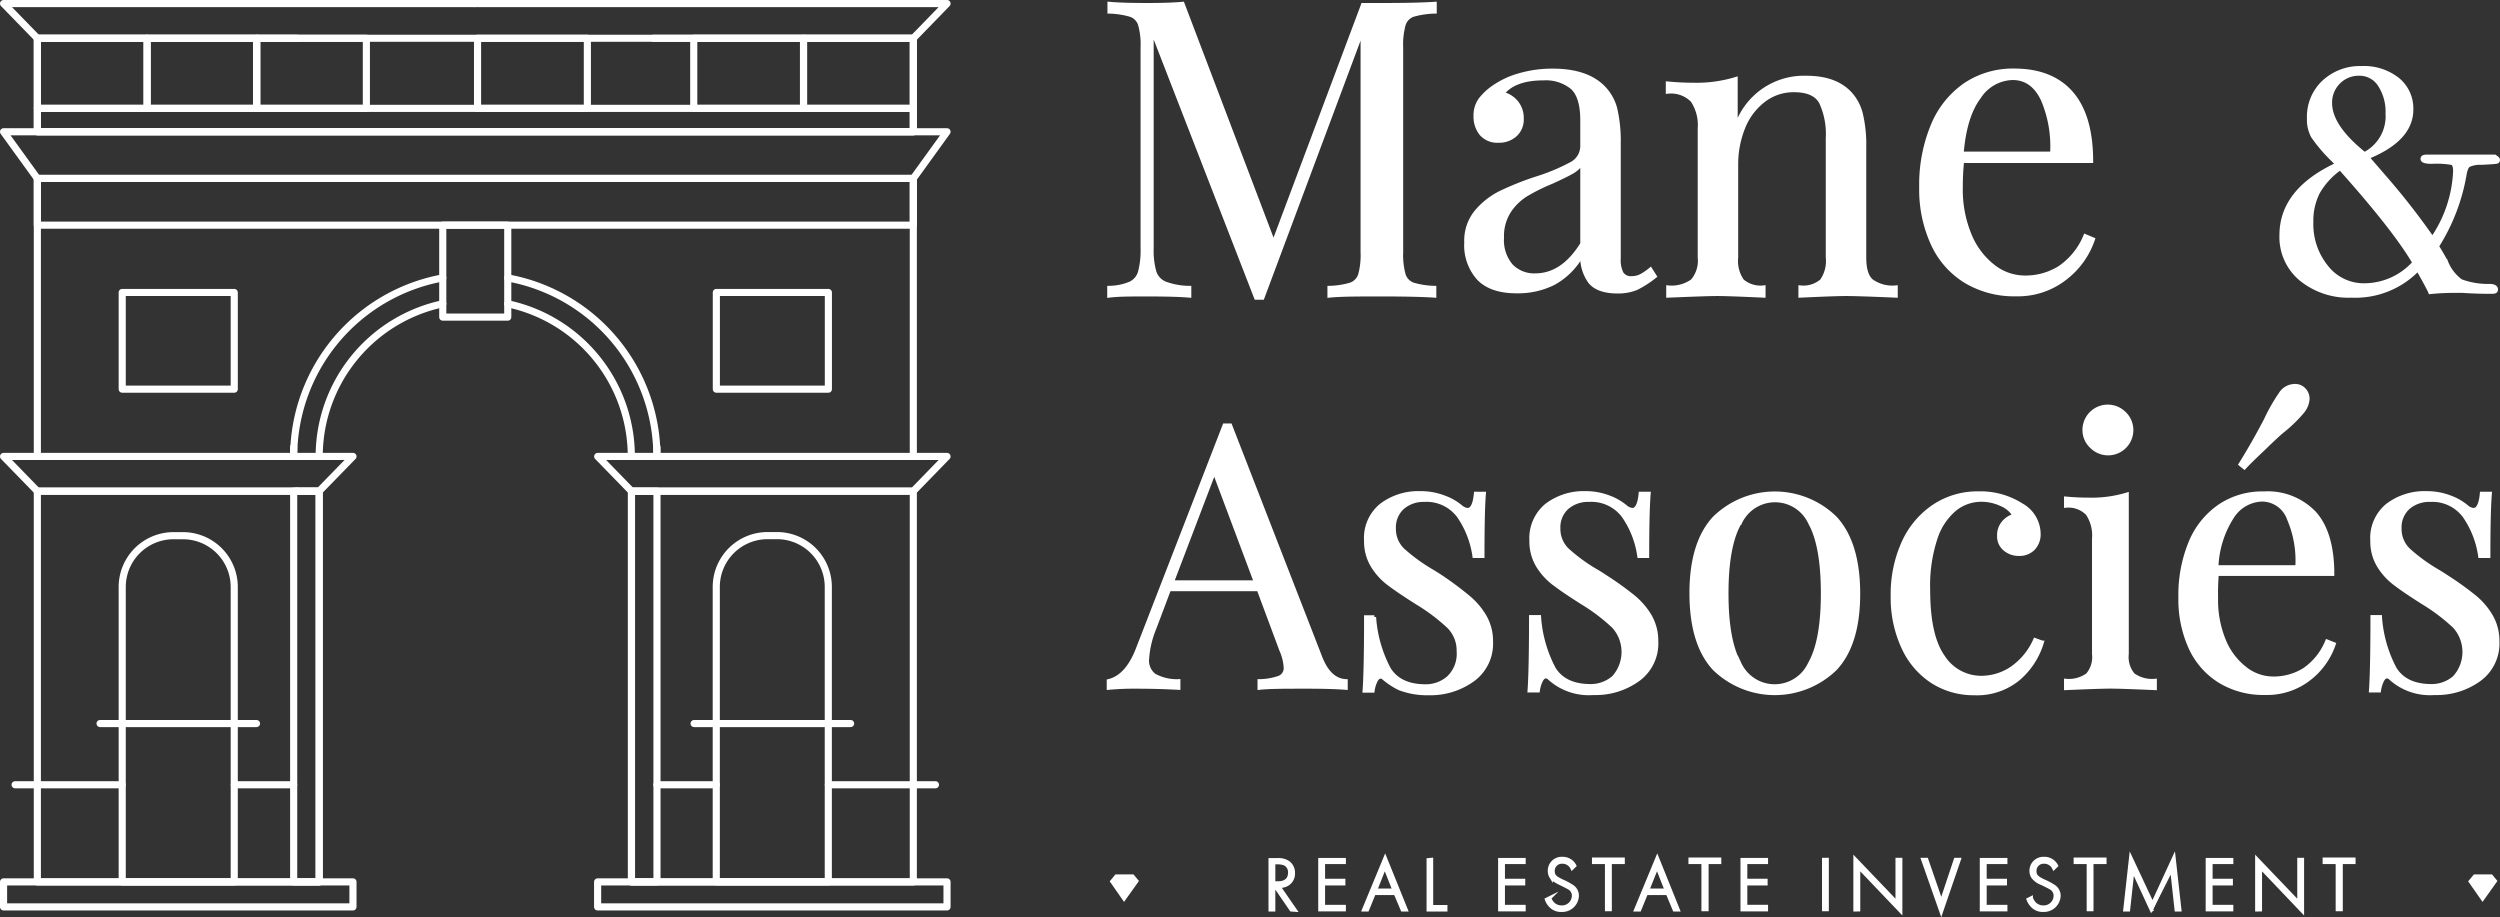<svg xmlns="http://www.w3.org/2000/svg" viewBox="0 0 350.81 128.7"><rect x="0" y="0" width="350.81" height="128.7" fill="#333333" stroke="none"/><defs><style>.cls-1{fill:none;stroke-linecap:round;stroke-linejoin:round;}.cls-1,.cls-2{stroke:#fff;}.cls-2,.cls-3{fill:#fff;}.cls-2{stroke-miterlimit:10;stroke-width:0.5px;}</style></defs><g id="Calque_2" data-name="Calque 2"><g id="Camel_BG"><g id="_03" data-name="03"><g id="visual"><rect class="cls-1" x="0.5" y="123.75" width="49.03" height="3.51"/><polyline class="cls-1" points="41.21 64.05 0.5 64.05 5.24 68.92 41.21 68.92 41.68 68.92"/><polyline class="cls-1" points="66.58 0.5 0.5 0.5 5.24 5.37 41.21 5.37 41.68 5.37"/><polyline class="cls-1" points="91.71 5.37 92.18 5.37 128.16 5.37 132.89 0.5 66.58 0.5"/><rect class="cls-1" x="5.24" y="68.92" width="39.55" height="54.83"/><path class="cls-1" d="M24.35,75.17h1.32a7.2,7.2,0,0,1,7.2,7.2v41.38a0,0,0,0,1,0,0H17.15a0,0,0,0,1,0,0V82.37A7.2,7.2,0,0,1,24.35,75.17Z"/><rect class="cls-1" x="41.21" y="68.92" width="3.58" height="54.83"/><line class="cls-1" x1="41.21" y1="110.12" x2="32.88" y2="110.12"/><line class="cls-1" x1="17.15" y1="110.12" x2="2.12" y2="110.12"/><line class="cls-1" x1="32.88" y1="101.53" x2="17.15" y2="101.53"/><line class="cls-1" x1="17.15" y1="101.53" x2="14.04" y2="101.53"/><line class="cls-1" x1="35.99" y1="101.53" x2="32.88" y2="101.53"/><rect class="cls-1" x="83.87" y="123.75" width="49.03" height="3.51" transform="translate(216.76 251.01) rotate(-180)"/><polygon class="cls-1" points="88.61 68.92 128.16 68.92 132.89 64.05 83.87 64.05 88.61 68.92"/><polyline class="cls-1" points="128.16 25.04 132.89 18.49 81.57 18.49 0.5 18.49 5.24 25.04"/><rect class="cls-1" x="88.6" y="68.92" width="39.55" height="54.83" transform="translate(216.76 192.67) rotate(-180)"/><path class="cls-1" d="M100.52,75.17h15.73a0,0,0,0,1,0,0v41.38a7.2,7.2,0,0,1-7.2,7.2h-1.32a7.2,7.2,0,0,1-7.2-7.2V75.17a0,0,0,0,1,0,0Z" transform="translate(216.76 198.91) rotate(-180)"/><rect class="cls-1" x="88.6" y="68.92" width="3.58" height="54.83" transform="translate(180.79 192.67) rotate(-180)"/><line class="cls-1" x1="100.52" y1="110.12" x2="92.18" y2="110.12"/><line class="cls-1" x1="131.27" y1="110.12" x2="116.24" y2="110.12"/><line class="cls-1" x1="116.24" y1="101.53" x2="100.52" y2="101.53"/><line class="cls-1" x1="116.24" y1="101.53" x2="119.36" y2="101.53"/><line class="cls-1" x1="97.4" y1="101.53" x2="100.52" y2="101.53"/><polyline class="cls-1" points="128.16 64.05 128.16 25.04 51.83 25.04 5.24 25.04 5.24 64.05"/><line class="cls-1" x1="41.21" y1="64.05" x2="41.21" y2="62.73"/><line class="cls-1" x1="92.18" y1="64.05" x2="92.18" y2="62.73"/><path class="cls-1" d="M71.25,39A25.49,25.49,0,0,1,92.18,64.05"/><path class="cls-1" d="M62.13,39A25.51,25.51,0,0,0,41.21,64.05h8.32l-4.74,4.87H41.68"/><path class="cls-1" d="M71.25,42.63A21.9,21.9,0,0,1,88.59,64.05"/><path class="cls-1" d="M44.79,64.05A21.9,21.9,0,0,1,62.13,42.63"/><rect class="cls-1" x="5.24" y="25.04" width="122.92" height="6.56"/><rect class="cls-1" x="62.13" y="31.6" width="9.12" height="12.9"/><rect class="cls-1" x="17.15" y="41.04" width="15.72" height="13.57"/><rect class="cls-1" x="100.52" y="41.04" width="15.72" height="13.57"/><rect class="cls-1" x="5.24" y="5.37" width="122.92" height="13.11"/><rect class="cls-1" x="5.24" y="15.21" width="122.92" height="3.28"/><rect class="cls-1" x="67.01" y="5.37" width="15.41" height="9.84"/><rect class="cls-1" x="97.35" y="5.37" width="15.41" height="9.84"/><rect class="cls-1" x="112.75" y="5.37" width="15.41" height="9.84"/><rect class="cls-1" x="5.24" y="5.37" width="15.41" height="9.84"/><rect class="cls-1" x="20.64" y="5.37" width="15.41" height="9.84"/><rect class="cls-1" x="36" y="5.37" width="15.41" height="9.84"/></g><g id="tagline"><path class="cls-2" d="M181.2,127.66l-2.28-3.33h-.21v3.33h-.46v-7h1a2.44,2.44,0,0,1,1.49.36,1.75,1.75,0,0,1,.73,1.51,1.71,1.71,0,0,1-1.18,1.71,2.85,2.85,0,0,1-.87.13l2.3,3.33Zm-2.49-3.75h.68c1,0,1.6-.53,1.6-1.43a1.33,1.33,0,0,0-.62-1.23,2.5,2.5,0,0,0-1.08-.21h-.58Z"/><path class="cls-2" d="M188.61,121h-2.92v2.56h2.85V124h-2.85v3.22h2.92v.42h-3.38v-7h3.38Z"/><path class="cls-2" d="M195.81,125.35h-3l-.94,2.31h-.5l3-7.25,2.93,7.25h-.51Zm-.17-.42-1.32-3.34L193,124.93Z"/><path class="cls-2" d="M200.86,120.62v6.62h2v.42h-2.43v-7Z"/><path class="cls-2" d="M213.84,121h-2.91v2.56h2.85V124h-2.85v3.22h2.91v.42h-3.37v-7h3.37Z"/><path class="cls-2" d="M220.61,121.81a1.5,1.5,0,0,0-1.38-.86,1.25,1.25,0,0,0-1.31,1.31c0,.76.53,1,1.24,1.36a8.86,8.86,0,0,1,1.4.74,1.54,1.54,0,0,1,.75,1.36,2.1,2.1,0,0,1-2.2,2,2,2,0,0,1-1.63-.73,2.25,2.25,0,0,1-.45-.77l.4-.2a2.22,2.22,0,0,0,.38.68,1.67,1.67,0,0,0,1.31.6,1.63,1.63,0,0,0,1.7-1.62,1.23,1.23,0,0,0-.68-1.11c-.2-.12-.61-.33-1.19-.61s-1-.53-1.29-.93a1.51,1.51,0,0,1-.22-.8,1.7,1.7,0,0,1,1.8-1.75,1.87,1.87,0,0,1,1.71,1Z"/><path class="cls-2" d="M225.93,121v6.62h-.47V121h-1.82v-.42h4.11V121Z"/><path class="cls-2" d="M234,125.35h-3l-.94,2.31h-.51l3-7.25,2.92,7.25h-.51Zm-.16-.42-1.32-3.34-1.34,3.34Z"/><path class="cls-2" d="M239.51,121v6.62H239V121h-1.82v-.42h4.11V121Z"/><path class="cls-2" d="M247.85,121h-2.91v2.56h2.85V124h-2.85v3.22h2.91v.42h-3.37v-7h3.37Z"/><path class="cls-2" d="M256.38,120.62v7h-.46v-7Z"/><path class="cls-2" d="M260.32,127.66v-7.11l5.91,6.18v-6.11h.47v7.22l-5.91-6.19v6Z"/><path class="cls-2" d="M270.34,120.62l2.07,6,2-6h.5l-2.51,7.32-2.57-7.32Z"/><path class="cls-2" d="M281.44,121h-2.91v2.56h2.85V124h-2.85v3.22h2.91v.42h-3.38v-7h3.38Z"/><path class="cls-2" d="M288.21,121.81a1.5,1.5,0,0,0-1.38-.86,1.25,1.25,0,0,0-1.31,1.31c0,.76.53,1,1.23,1.36a8.6,8.6,0,0,1,1.41.74,1.56,1.56,0,0,1,.75,1.36,2.11,2.11,0,0,1-2.2,2,2,2,0,0,1-1.63-.73,2.51,2.51,0,0,1-.46-.77l.4-.2a2.73,2.73,0,0,0,.38.68,1.71,1.71,0,0,0,1.32.6,1.63,1.63,0,0,0,1.7-1.62,1.25,1.25,0,0,0-.69-1.11c-.2-.12-.61-.33-1.19-.61a2.75,2.75,0,0,1-1.29-.93,1.61,1.61,0,0,1-.22-.8,1.71,1.71,0,0,1,1.81-1.75,1.88,1.88,0,0,1,1.71,1Z"/><path class="cls-2" d="M293.52,121v6.62h-.46V121h-1.83v-.42h4.12V121Z"/><path class="cls-2" d="M298.19,127.66l.81-7.28,3.05,6.51,3-6.51.81,7.28h-.47l-.62-5.66s-2.75,5.91-2.76,5.91L299.28,122l-.62,5.66Z"/><path class="cls-2" d="M313.14,121h-2.91v2.56h2.85V124h-2.85v3.22h2.91v.42h-3.38v-7h3.38Z"/><path class="cls-2" d="M316.7,127.66v-7.11l5.91,6.18v-6.11h.46v7.22l-5.9-6.19v6Z"/><path class="cls-2" d="M328.5,121v6.62H328V121h-1.83v-.42h4.12V121Z"/><polygon class="cls-3" points="348.36 126.56 346.34 123.67 347.15 122.7 349.69 122.7 350.45 123.62 348.36 126.56"/><polygon class="cls-3" points="157.73 126.56 155.72 123.67 156.52 122.7 159.06 122.7 159.82 123.62 157.73 126.56"/></g><g id="brand"><path class="cls-2" d="M198.27,2.12A2.09,2.09,0,0,0,197,3.46a10.41,10.41,0,0,0-.35,3.18V35.38a10.41,10.41,0,0,0,.35,3.18,2.09,2.09,0,0,0,1.3,1.34,11.37,11.37,0,0,0,3,.46v1.16c-1.78-.12-4.24-.17-7.36-.17-3.33,0-5.8,0-7.42.17V40.36a11.28,11.28,0,0,0,3-.46,2.11,2.11,0,0,0,1.31-1.34,10.49,10.49,0,0,0,.34-3.18V4.32l-14,37.49h-.93l-14.6-37.6V34.8a11.1,11.1,0,0,0,.38,3.36,2.58,2.58,0,0,0,1.48,1.59,9.87,9.87,0,0,0,3.42.61v1.16c-1.4-.12-3.37-.17-5.91-.17-2.32,0-4.12,0-5.39.17V40.36a7.91,7.91,0,0,0,3-.61,2.51,2.51,0,0,0,1.33-1.62,12.06,12.06,0,0,0,.35-3.33V6.64a10.41,10.41,0,0,0-.35-3.18,2.07,2.07,0,0,0-1.3-1.34,11.77,11.77,0,0,0-3-.46V.5c1.27.12,3.07.17,5.39.17,2,0,3.64-.05,4.92-.17l12.75,33.55L191.23.67H194c3.12,0,5.58-.05,7.36-.17V1.66A11.79,11.79,0,0,0,198.27,2.12Z"/><path class="cls-2" d="M207.48,39.1A7,7,0,0,1,205.72,34a6.4,6.4,0,0,1,1.42-4.29,10.59,10.59,0,0,1,3.36-2.66A41.66,41.66,0,0,1,215.63,25a27.31,27.31,0,0,0,4.8-2,2.8,2.8,0,0,0,1.57-2.5V16.88c0-2.24-.48-3.77-1.42-4.6a5.83,5.83,0,0,0-4-1.25c-2.7,0-4.62.7-5.73,2.09a3.7,3.7,0,0,1,1.94,1.21,3.48,3.48,0,0,1,.78,2.32,2.93,2.93,0,0,1-.93,2.29,3.4,3.4,0,0,1-2.37.84,3,3,0,0,1-2.44-1,3.84,3.84,0,0,1-.81-2.47,3.86,3.86,0,0,1,.67-2.32,8.28,8.28,0,0,1,2-1.85,11.94,11.94,0,0,1,3.53-1.62,16.57,16.57,0,0,1,4.69-.64c3,0,5.29.72,6.84,2.14a6.63,6.63,0,0,1,1.94,3.22,20.17,20.17,0,0,1,.49,4.95V36.29a4.06,4.06,0,0,0,.41,2.09A1.53,1.53,0,0,0,229,39a2.78,2.78,0,0,0,1.3-.32,8.58,8.58,0,0,0,1.31-.9l.63,1a14.54,14.54,0,0,1-2.57,1.66,6.65,6.65,0,0,1-2.7.49c-1.85,0-3.15-.47-3.88-1.39a6,6,0,0,1-1.1-3.77,10,10,0,0,1-4,4,11.16,11.16,0,0,1-5.1,1.14Q209.26,40.93,207.48,39.1ZM222,34.21V22.85a4.06,4.06,0,0,1-1.45,1.33c-.62.35-1.57.81-2.84,1.39a26.11,26.11,0,0,0-3.56,1.77,7.75,7.75,0,0,0-2.35,2.29,6.44,6.44,0,0,0-1,3.71,5.51,5.51,0,0,0,1.27,3.94,4.47,4.47,0,0,0,3.36,1.33Q219.28,38.61,222,34.21Z"/><path class="cls-2" d="M259.6,13.08A6.58,6.58,0,0,1,261.16,16a18.87,18.87,0,0,1,.47,4.69V36.13c0,1.59.32,2.68,1,3.27a5,5,0,0,0,3.42.9v1.22q-5.32-.23-6.95-.23t-6.49.23V40.3a3.93,3.93,0,0,0,3-.9,4.8,4.8,0,0,0,.84-3.27V19.39a10.59,10.59,0,0,0-.93-5c-.61-1.13-1.87-1.7-3.76-1.7a6.84,6.84,0,0,0-4.23,1.39,8.94,8.94,0,0,0-2.87,3.79,13.8,13.8,0,0,0-1,5.36V36.13a4.8,4.8,0,0,0,.84,3.27,3.93,3.93,0,0,0,3,.9v1.22c-3.24-.15-5.41-.23-6.49-.23s-3.4.08-6.95.23V40.3a5,5,0,0,0,3.42-.9,4.33,4.33,0,0,0,1-3.27V18a6.19,6.19,0,0,0-1-3.88A4.19,4.19,0,0,0,234,12.9V11.68c1.24.12,2.43.18,3.59.18a19,19,0,0,0,6-.81v6.83a10,10,0,0,1,9.85-7C256.16,10.87,258.21,11.6,259.6,13.08Z"/><path class="cls-2" d="M293.73,33.57a11.57,11.57,0,0,1-3.92,5.48,10.77,10.77,0,0,1-6.92,2.28,13.24,13.24,0,0,1-7.13-1.88,12,12,0,0,1-4.6-5.28,18.25,18.25,0,0,1-1.6-7.85,21.71,21.71,0,0,1,1.63-8.74,12.92,12.92,0,0,1,4.57-5.71,12,12,0,0,1,6.9-2c3.47,0,6.15,1.05,8,3.16s2.81,5.3,2.81,9.59H275.36a33.93,33.93,0,0,0-.18,3.7A16.5,16.5,0,0,0,276.43,33a10.62,10.62,0,0,0,3.3,4.37,7.14,7.14,0,0,0,4.32,1.54A9,9,0,0,0,289,37.56a9.94,9.94,0,0,0,3.6-4.46Zm-16-19.93q-2,2.66-2.43,7.88h12.63a16.72,16.72,0,0,0-1.3-7.54c-.95-2-2.35-3-4.2-3A5.75,5.75,0,0,0,277.73,13.64Z"/><path class="cls-2" d="M350.56,22.43c0,.18-.09.28-.29.31s-.88.08-2.06.14a3.89,3.89,0,0,0-1.77.31c-.27.17-.46.63-.58,1.37a27.51,27.51,0,0,1-3.86,10c.59.95,1,1.68,1.28,2.21a6,6,0,0,0,2.07,2.66,10.82,10.82,0,0,0,4,.66c.62,0,.93.21.93.52s-.21.37-.62.37c-.74,0-2.11,0-4.09-.13-.68,0-1.14,0-1.37,0a30.86,30.86,0,0,0-3.2.17c-.12-.32-.62-1.27-1.51-2.84l-.22-.35A12.18,12.18,0,0,1,330,41.52a10.58,10.58,0,0,1-7.14-2.35A7.67,7.67,0,0,1,320.11,33q0-6.3,7.81-9.94a6,6,0,0,0-.57-.62,22.39,22.39,0,0,1-2.82-3.31,4.94,4.94,0,0,1-.56-2.51,6.68,6.68,0,0,1,2.07-5.1,7.46,7.46,0,0,1,5.35-2,7.64,7.64,0,0,1,5.08,1.61,5.27,5.27,0,0,1,1.93,4.24q0,4.21-6.17,6.71l2.22,2.57a100.23,100.23,0,0,1,6.88,8.79,18,18,0,0,0,3.15-9.41c0-.65-.13-1-.4-1.13a12.62,12.62,0,0,0-2.84-.16c-.89,0-1.33-.14-1.33-.44s.25-.36.76-.36h7.19c1.36,0,2.1,0,2.22,0C350.4,22.17,350.56,22.28,350.56,22.43Zm-11.8,14.43Q336,32.15,328.38,23.63A10.52,10.52,0,0,0,325.29,27a8.8,8.8,0,0,0-.92,4.17,9.49,9.49,0,0,0,2.12,6.3A6.6,6.6,0,0,0,331.77,40,9.43,9.43,0,0,0,338.76,36.86ZM335,15.93a6.87,6.87,0,0,0-1.08-4,3.31,3.31,0,0,0-2.82-1.55,3.93,3.93,0,0,0-2.93,1.17A4,4,0,0,0,327,14.47c0,2.18,1.6,4.56,4.8,7.12A5.94,5.94,0,0,0,335,15.93Z"/><path class="cls-2" d="M188.87,95.55v1c-1.38-.11-3.23-.16-5.54-.16-3,0-5.17,0-6.62.16v-1a8.47,8.47,0,0,0,2.82-.49,1.42,1.42,0,0,0,.85-1.42,7,7,0,0,0-.62-2.44l-3.16-8.49H164.07L162,88.2a13.59,13.59,0,0,0-1,4.24A2.57,2.57,0,0,0,162,94.77a6.46,6.46,0,0,0,3.39.78v1q-3-.16-5.95-.16a38.13,38.13,0,0,0-3.89.16v-1q2.59-.61,4.09-4.5l12.17-31.38h.83L185.3,92.24Q186.55,95.45,188.87,95.55ZM176.19,81.68l-5.8-15.48-5.9,15.48Z"/><path class="cls-2" d="M202.64,69.77A7.64,7.64,0,0,1,205,71.11a1.74,1.74,0,0,0,.93.42c.63,0,1-.76,1.14-2.28h1.19c-.14,1.69-.2,4.63-.2,8.8h-1.19a13.09,13.09,0,0,0-2.2-5.64,5.61,5.61,0,0,0-4.85-2.23,4.44,4.44,0,0,0-3,1.06,3.73,3.73,0,0,0-1.19,2.93,4.06,4.06,0,0,0,1.24,3,24.61,24.61,0,0,0,4,2.92c.31.18.78.47,1.4.88A45.64,45.64,0,0,1,206,83.75a10.19,10.19,0,0,1,2.35,2.74,6.92,6.92,0,0,1,.91,3.57,6.26,6.26,0,0,1-2.56,5.33,10.2,10.2,0,0,1-6.29,1.92,10.71,10.71,0,0,1-4.09-.72,11,11,0,0,1-2.13-1.4.63.63,0,0,0-.46-.21c-.24,0-.46.17-.65.52a4.54,4.54,0,0,0-.44,1.45h-1.19q.21-3,.21-10.36h1.19a18.12,18.12,0,0,0,2.07,7.28q1.5,2.4,5.12,2.4a4.81,4.81,0,0,0,3.21-1.18,4.62,4.62,0,0,0,1.4-3.73,4.71,4.71,0,0,0-1.37-3.42,26.58,26.58,0,0,0-4.48-3.37q-2.53-1.6-3.91-2.64a9.15,9.15,0,0,1-2.3-2.53,6.56,6.56,0,0,1-.93-3.52,5.92,5.92,0,0,1,2.17-5,8.61,8.61,0,0,1,5.49-1.71A9,9,0,0,1,202.64,69.77Z"/><path class="cls-2" d="M225.79,69.77a7.89,7.89,0,0,1,2.33,1.34,1.74,1.74,0,0,0,.93.42q.93,0,1.14-2.28h1.19c-.14,1.69-.21,4.63-.21,8.8H230a13,13,0,0,0-2.2-5.64,5.61,5.61,0,0,0-4.84-2.23,4.48,4.48,0,0,0-3.06,1.06,3.73,3.73,0,0,0-1.19,2.93,4.07,4.07,0,0,0,1.25,3,24,24,0,0,0,4,2.92c.31.18.78.47,1.4.88a44,44,0,0,1,3.83,2.75,10.23,10.23,0,0,1,2.36,2.74,7,7,0,0,1,.9,3.57,6.26,6.26,0,0,1-2.56,5.33,10.18,10.18,0,0,1-6.29,1.92,8.24,8.24,0,0,1-6.21-2.12.66.66,0,0,0-.47-.21c-.24,0-.46.17-.65.52a4.81,4.81,0,0,0-.44,1.45H214.6q.21-3,.21-10.36H216a18.12,18.12,0,0,0,2.07,7.28q1.5,2.4,5.13,2.4a4.85,4.85,0,0,0,3.21-1.18,5.32,5.32,0,0,0,0-7.15A26.17,26.17,0,0,0,222,84.57q-2.53-1.6-3.9-2.64a9,9,0,0,1-2.31-2.53,6.56,6.56,0,0,1-.93-3.52,6,6,0,0,1,2.17-5,8.61,8.61,0,0,1,5.49-1.71A9,9,0,0,1,225.79,69.77Z"/><path class="cls-2" d="M257.55,72.69q3.22,3.5,3.23,10.59t-3.23,10.56a12.19,12.19,0,0,1-17,0q-3.22-3.47-3.23-10.56t3.23-10.59a12.14,12.14,0,0,1,17,0Zm-13.44.73q-1.81,3.18-1.81,9.86t1.81,9.84a5.42,5.42,0,0,0,9.84,0q1.81-3.16,1.81-9.84T254,73.42a5.39,5.39,0,0,0-9.84,0Z"/><path class="cls-2" d="M283.67,70.86a4.68,4.68,0,0,1,2.43,4,2.88,2.88,0,0,1-.78,2.13,2.69,2.69,0,0,1-2,.77,3,3,0,0,1-2-.7,2.31,2.31,0,0,1-.83-1.89,2.72,2.72,0,0,1,.62-1.83,3,3,0,0,1,1.55-1,3.88,3.88,0,0,0-1.84-1.56,6.6,6.6,0,0,0-2.82-.62,5.91,5.91,0,0,0-3.57,1.22,8.77,8.77,0,0,0-2.75,4,21.13,21.13,0,0,0-1.08,7.42q0,6.42,2.07,9.35a6.33,6.33,0,0,0,5.38,2.93,7.64,7.64,0,0,0,4.22-1.3,9.41,9.41,0,0,0,3.29-4l1,.36a10.77,10.77,0,0,1-3.28,5.08A9.13,9.13,0,0,1,277,97.31a10.72,10.72,0,0,1-5.83-1.65,11.31,11.31,0,0,1-4.11-4.8,16.62,16.62,0,0,1-1.5-7.27,17.49,17.49,0,0,1,1.52-7.45,12.14,12.14,0,0,1,4.27-5.1,11,11,0,0,1,6.27-1.84A10.73,10.73,0,0,1,283.67,70.86Z"/><path class="cls-2" d="M298.47,91.77a3.83,3.83,0,0,0,.88,2.92,4.53,4.53,0,0,0,3.06.81v1.09q-4.77-.21-6.27-.21t-6.26.21V95.5a4.48,4.48,0,0,0,3.05-.81,3.83,3.83,0,0,0,.88-2.92V75.57a5.47,5.47,0,0,0-.88-3.47A3.69,3.69,0,0,0,289.88,71V69.93q1.65.15,3.21.15a17,17,0,0,0,5.38-.72ZM298.11,58a3.22,3.22,0,0,1,1,2.33,3.29,3.29,0,0,1-5.64,2.33,3.15,3.15,0,0,1-1-2.33A3.3,3.3,0,0,1,298.11,58Z"/><path class="cls-2" d="M327.52,90.37a10.33,10.33,0,0,1-3.5,4.9,9.62,9.62,0,0,1-6.18,2,11.75,11.75,0,0,1-6.37-1.68,10.82,10.82,0,0,1-4.12-4.71,16.33,16.33,0,0,1-1.42-7,19.35,19.35,0,0,1,1.45-7.82A11.48,11.48,0,0,1,311.47,71a10.65,10.65,0,0,1,6.16-1.79A9.1,9.1,0,0,1,324.8,72q2.51,2.82,2.51,8.57H311.1A32.4,32.4,0,0,0,311,83.9a14.81,14.81,0,0,0,1.11,6,9.48,9.48,0,0,0,2.95,3.9,6.36,6.36,0,0,0,3.86,1.38,8.11,8.11,0,0,0,4.4-1.2,8.8,8.8,0,0,0,3.21-4ZM313.23,72.56a13.92,13.92,0,0,0-2.18,7h11.29a14.82,14.82,0,0,0-1.17-6.74,4,4,0,0,0-3.75-2.69A5.13,5.13,0,0,0,313.23,72.56ZM323.84,56a3.14,3.14,0,0,1-.72,1.76,19.84,19.84,0,0,1-2.95,2.84q-.37.31-1.89,1.74c-1,1-2.14,2-3.34,3.28l-.57-.46q1.9-3.06,3.57-6.27A25.54,25.54,0,0,1,320,55.27a2.4,2.4,0,0,1,2-1.14,1.7,1.7,0,0,1,1.14.37A1.85,1.85,0,0,1,323.84,56Z"/><path class="cls-2" d="M343.82,69.77a7.64,7.64,0,0,1,2.33,1.34,1.73,1.73,0,0,0,.94.42q.93,0,1.14-2.28h1.19c-.14,1.69-.21,4.63-.21,8.8H348a13.09,13.09,0,0,0-2.2-5.64A5.61,5.61,0,0,0,341,70.18a4.47,4.47,0,0,0-3.06,1.06,3.73,3.73,0,0,0-1.19,2.93,4.06,4.06,0,0,0,1.24,3,24.61,24.61,0,0,0,4,2.92c.31.18.78.47,1.4.88a44,44,0,0,1,3.83,2.75,10,10,0,0,1,2.35,2.74,6.92,6.92,0,0,1,.91,3.57,6.26,6.26,0,0,1-2.56,5.33,10.2,10.2,0,0,1-6.29,1.92,8.24,8.24,0,0,1-6.21-2.12.66.66,0,0,0-.47-.21c-.24,0-.46.17-.65.52a4.81,4.81,0,0,0-.44,1.45h-1.19q.21-3,.21-10.36H334a18.12,18.12,0,0,0,2.07,7.28q1.5,2.4,5.13,2.4a4.85,4.85,0,0,0,3.21-1.18,5.32,5.32,0,0,0,0-7.15A26.58,26.58,0,0,0,340,84.57q-2.53-1.6-3.9-2.64a9,9,0,0,1-2.31-2.53,6.56,6.56,0,0,1-.93-3.52,5.92,5.92,0,0,1,2.17-5,8.61,8.61,0,0,1,5.49-1.71A9,9,0,0,1,343.82,69.77Z"/></g></g></g></g></svg>